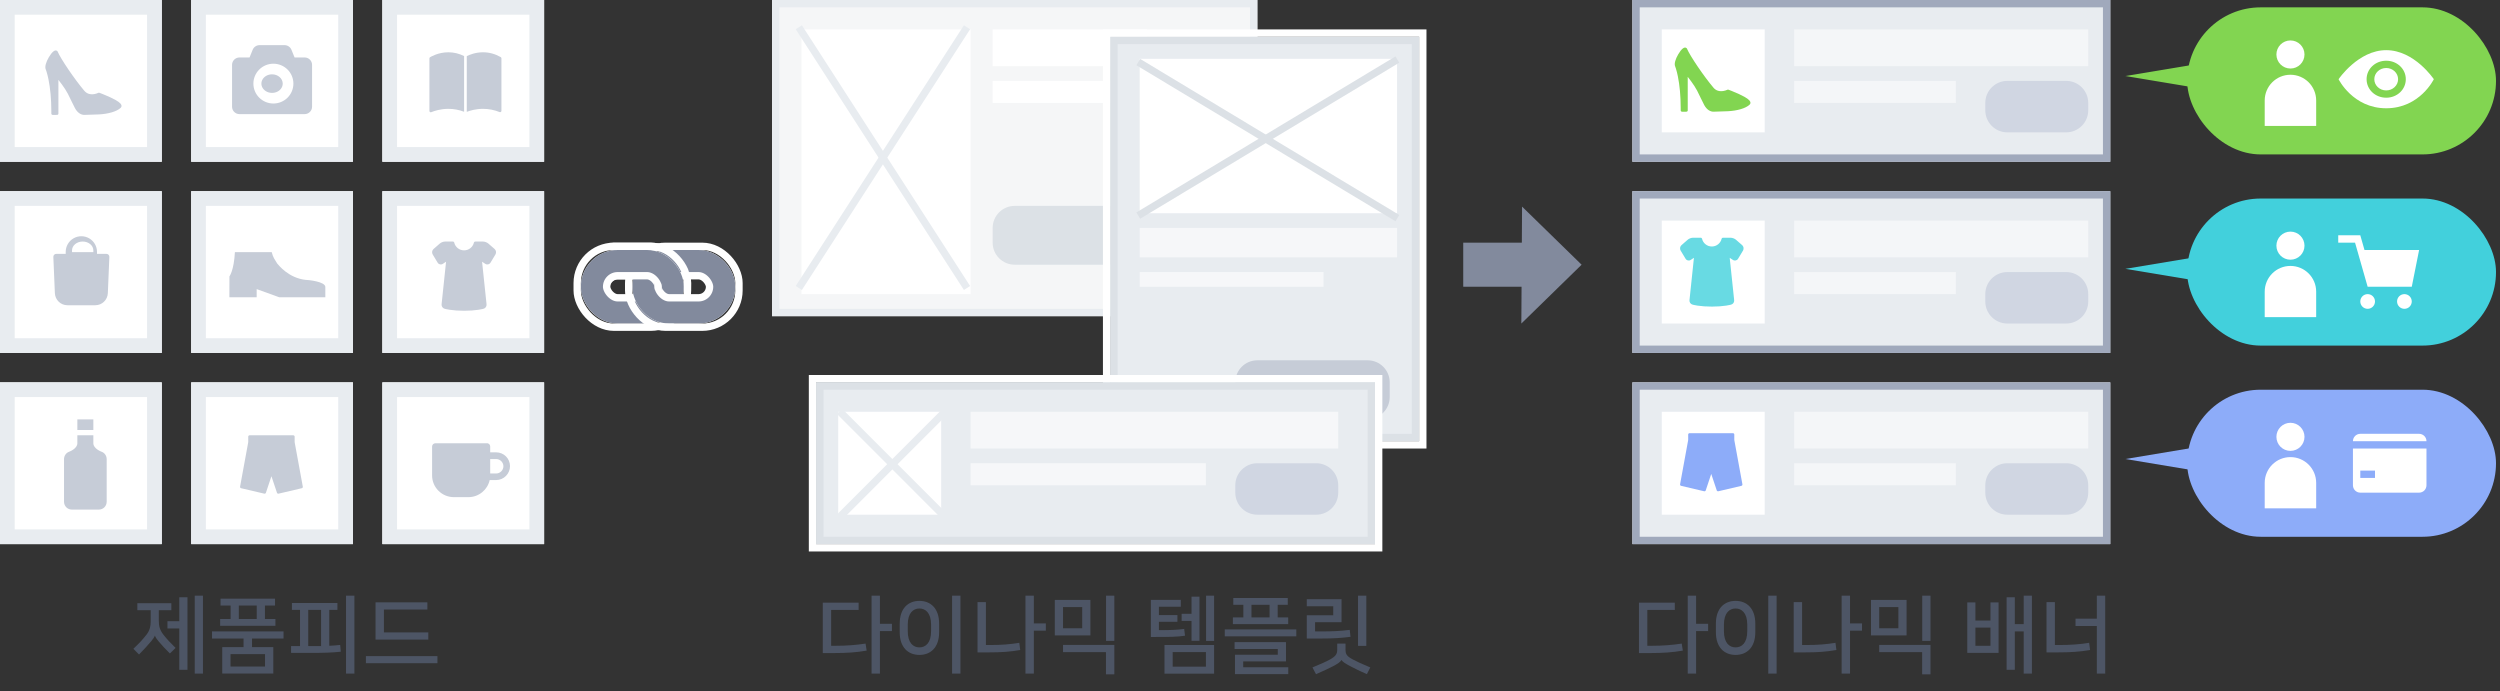 <?xml version="1.0" encoding="UTF-8" standalone="no"?>
<svg width="340px" height="94px" viewBox="0 0 340 94" version="1.1" xmlns="http://www.w3.org/2000/svg" xmlns:xlink="http://www.w3.org/1999/xlink">
    <rect x="0" y="0" width="340" height="94" fill="#333333" stroke="none"/>
    <!-- Generator: Sketch 46.2 (44496) - http://www.bohemiancoding.com/sketch -->
    <title>img-feature-02-sm</title>
    <desc>Created with Sketch.</desc>
    <defs>
        <polygon id="path-1" points="0 26 65 26 65 48 0 48"></polygon>
        <rect id="path-2" x="0" y="52" width="65" height="22"></rect>
        <rect id="path-3" x="0" y="0" width="65" height="22"></rect>
        <rect id="path-4" x="0" y="0" width="66" height="43"></rect>
        <rect id="path-5" x="0.612" y="0.323" width="42" height="55"></rect>
        <polygon id="path-6" points="0.246 0.837 76.246 0.837 76.246 22.837 0.246 22.837"></polygon>
        <polygon id="path-7" points="0 0 22 0 22 22 0 22"></polygon>
        <polygon id="path-8" points="26 0 48 0 48 22 26 22"></polygon>
        <polygon id="path-9" points="52 0 74 0 74 22 52 22"></polygon>
        <polygon id="path-10" points="0 26 22 26 22 48 0 48"></polygon>
        <polygon id="path-11" points="26 26 48 26 48 48 26 48"></polygon>
        <polygon id="path-12" points="52 26 74 26 74 48 52 48"></polygon>
        <polygon id="path-13" points="0 52 22 52 22 74 0 74"></polygon>
        <polygon id="path-14" points="26 52 48 52 48 74 26 74"></polygon>
        <polygon id="path-15" points="52 52 74 52 74 74 52 74"></polygon>
        <rect id="path-16" x="0" y="2" width="14" height="10" rx="5"></rect>
        <rect id="path-17" x="7" y="2" width="14" height="10" rx="5"></rect>
        <rect id="path-18" x="0" y="0" width="11" height="7"></rect>
        <rect id="path-20" x="-4" y="2" width="14" height="10" rx="5"></rect>
    </defs>
    <g id="Page-1" stroke="none" stroke-width="1" fill="none" fill-rule="evenodd">
        <g id="mobile" transform="translate(-10, -209)">
            <g id="img-feature-02-sm" transform="translate(10, 209)">
                <g id="step-3" transform="translate(222, 0)">
                    <g id="Group-2">
                        <g id="Rectangle-22">
                            <use fill="#E8ECF0" fill-rule="evenodd" xlink:href="#path-1"></use>
                            <path stroke="#A0A9BC" stroke-width="1" d="M0.5,26.5 L0.5,47.5 L64.5,47.5 L64.5,26.5 L0.5,26.5 Z"></path>
                        </g>
                        <g id="Rectangle-22">
                            <use fill="#E8ECF0" fill-rule="evenodd" xlink:href="#path-2"></use>
                            <rect stroke="#A0A9BC" stroke-width="1" x="0.5" y="52.5" width="64" height="21"></rect>
                        </g>
                        <g id="Rectangle-22">
                            <use fill="#E8ECF0" fill-rule="evenodd" xlink:href="#path-3"></use>
                            <rect stroke="#A0A9BC" stroke-width="1" x="0.5" y="0.5" width="64" height="21"></rect>
                        </g>
                        <path d="M51,11 L59,11 L59,11 C60.657,11 62,12.343 62,14 L62,15 L62,15 C62,16.657 60.657,18 59,18 L51,18 L51,18 C49.343,18 48,16.657 48,15 L48,14 L48,14 C48,12.343 49.343,11 51,11 Z" id="btn" fill="#D0D6E2"></path>
                        <path d="M51,37 L59,37 L59,37 C60.657,37 62,38.343 62,40 L62,41 L62,41 C62,42.657 60.657,44 59,44 L51,44 L51,44 C49.343,44 48,42.657 48,41 L48,40 L48,40 C48,38.343 49.343,37 51,37 Z" id="btn" fill="#D0D6E2"></path>
                        <path d="M51,63 L59,63 L59,63 C60.657,63 62,64.343 62,66 L62,67 L62,67 C62,68.657 60.657,70 59,70 L51,70 L51,70 C49.343,70 48,68.657 48,67 L48,66 L48,66 C48,64.343 49.343,63 51,63 Z" id="btn" fill="#D0D6E2"></path>
                        <rect id="thumb" fill="#FFFFFF" x="4" y="4" width="14" height="14"></rect>
                        <polygon id="thumb" fill="#FFFFFF" points="4 30 18 30 18 44 4 44"></polygon>
                        <polygon id="thumb" fill="#FFFFFF" points="4 56 18 56 18 70 4 70"></polygon>
                        <g id="con" transform="translate(21.625, 3.592)" fill="#FFFFFF" opacity="0.5">
                            <rect id="Rectangle-6" x="0.375" y="0.408" width="40" height="5"></rect>
                            <polygon id="Rectangle-6" points="0.375 7.408 22.375 7.408 22.375 10.408 0.375 10.408"></polygon>
                        </g>
                        <g id="con" transform="translate(21.625, 29.816)" fill="#FFFFFF" opacity="0.5">
                            <rect id="Rectangle-6" x="0.375" y="0.184" width="40" height="5"></rect>
                            <polygon id="Rectangle-6" points="0.375 7.184 22.375 7.184 22.375 10.184 0.375 10.184"></polygon>
                        </g>
                        <g id="con" transform="translate(21.625, 55.039)" fill="#FFFFFF" opacity="0.5">
                            <rect id="Rectangle-6" x="0.375" y="0.961" width="40" height="5"></rect>
                            <polygon id="Rectangle-6" points="0.375 7.961 22.375 7.961 22.375 10.961 0.375 10.961"></polygon>
                        </g>
                        <path d="M12.677,12.302 C12.335,12.411 11.982,12.44 11.659,12.344 C11.424,12.274 11.214,12.14 11.035,11.929 C9.733,10.396 7.842,7.605 7.425,6.613 L7.38,6.55 C7.077,6.279 6.645,6.694 6.24,7.386 C5.861,8.033 5.665,8.676 5.82,9.025 C5.842,9.076 5.882,9.189 5.926,9.333 C6.019,9.63 6.108,9.98 6.188,10.374 C6.438,11.602 6.573,13.056 6.576,14.706 L6.577,15.015 C6.577,15.113 6.657,15.192 6.755,15.192 L7.354,15.191 C7.452,15.19 7.532,15.111 7.532,15.013 L7.531,10.684 C7.531,10.488 7.517,10.434 7.543,10.466 C7.861,10.861 8.163,11.278 8.446,11.712 C8.71,12.115 8.888,12.461 9.254,13.236 C9.268,13.266 9.268,13.266 9.282,13.295 C9.507,13.773 9.629,14.021 9.783,14.301 C10.13,14.934 10.619,15.191 11.025,15.191 C11.153,15.191 12.574,15.148 13.015,15.125 C14.257,15.062 15.422,14.736 15.951,14.23 C16.13,14.059 16.086,13.839 15.901,13.639 C15.772,13.499 15.563,13.35 15.281,13.188 C15.064,13.064 14.808,12.934 14.52,12.801 C14.202,12.653 13.862,12.508 13.522,12.373 C13.403,12.325 13.292,12.282 13.193,12.244 C13.133,12.222 13.09,12.206 13.067,12.197 C13.02,12.18 12.969,12.183 12.925,12.206 C12.88,12.228 12.794,12.265 12.677,12.302 Z" id="Shape" fill="#82D551" fill-rule="nonzero"></path>
                        <path d="M8.243,32.331 C8.013,32.331 7.707,32.446 7.534,32.598 L6.681,33.341 C6.478,33.519 6.427,33.842 6.566,34.074 L7.239,35.192 C7.385,35.435 7.704,35.507 7.942,35.349 L8.375,35.06 L7.769,40.831 C7.741,41.101 7.927,41.368 8.191,41.43 C8.214,41.437 8.273,41.453 8.36,41.472 C8.501,41.504 8.67,41.535 8.864,41.565 C9.415,41.648 10.064,41.698 10.808,41.698 C11.552,41.698 12.2,41.649 12.749,41.566 C12.942,41.536 13.109,41.505 13.25,41.473 C13.336,41.454 13.395,41.439 13.426,41.43 C13.689,41.371 13.877,41.106 13.847,40.831 L13.24,35.06 L13.675,35.349 C13.915,35.509 14.23,35.438 14.378,35.192 L15.051,34.074 C15.189,33.844 15.139,33.519 14.936,33.341 L14.083,32.598 C13.911,32.448 13.602,32.332 13.373,32.332 L12.308,32.332 C12.228,32.332 12.159,32.387 12.141,32.465 C12.001,33.08 11.45,33.524 10.808,33.524 C10.166,33.524 9.615,33.079 9.475,32.463 C9.457,32.385 9.388,32.33 9.308,32.33 L8.243,32.331 Z M9.178,32.672 L8.228,32.672 C8.08,32.678 7.866,32.76 7.759,32.854 L6.906,33.598 C6.827,33.667 6.805,33.809 6.859,33.899 L7.532,35.017 C7.578,35.093 7.677,35.116 7.753,35.065 L8.492,34.574 C8.613,34.494 8.772,34.59 8.757,34.734 L8.109,40.866 C8.099,40.968 8.174,41.076 8.279,41.101 C8.303,41.109 8.355,41.122 8.435,41.14 C8.569,41.17 8.729,41.2 8.915,41.228 C9.449,41.309 10.082,41.358 10.808,41.358 C11.535,41.358 12.166,41.309 12.698,41.229 C12.883,41.201 13.042,41.171 13.176,41.141 C13.254,41.124 13.306,41.11 13.341,41.1 C13.443,41.077 13.519,40.971 13.508,40.866 L12.86,34.734 C12.845,34.59 13.004,34.494 13.125,34.574 L13.864,35.065 C13.942,35.117 14.037,35.096 14.085,35.017 L14.758,33.899 C14.811,33.809 14.79,33.667 14.711,33.598 L13.858,32.854 C13.748,32.758 13.519,32.672 13.373,32.672 L12.439,32.672 C12.219,33.372 11.564,33.864 10.808,33.864 C10.053,33.864 9.398,33.372 9.178,32.672 Z" id="Shape" fill-opacity="0.8" fill="#42D0DC" fill-rule="nonzero"></path>
                        <path d="M6.491,65.864 C6.473,65.96 6.534,66.053 6.63,66.075 L9.765,66.811 C9.858,66.832 9.952,66.78 9.982,66.69 L10.728,64.452 L11.476,66.69 C11.506,66.78 11.6,66.832 11.693,66.811 L14.828,66.075 C14.924,66.053 14.985,65.96 14.967,65.864 L13.874,59.893 C13.869,59.864 13.864,59.812 13.864,59.784 L13.864,59.096 C13.864,58.995 13.781,58.913 13.679,58.913 L7.778,58.913 C7.677,58.913 7.594,58.995 7.594,59.096 L7.594,59.784 C7.594,59.811 7.589,59.865 7.584,59.893 L6.491,65.864 Z" id="Shape" fill="#8DACF9" fill-rule="nonzero"></path>
                    </g>
                    <polygon id="Triangle" fill="#82D551" points="67.049 10.34 79.049 8.34 79.049 12.34"></polygon>
                    <polygon id="Triangle" fill="#42D0DC" points="67.049 36.563 79.049 34.563 79.049 38.563"></polygon>
                    <polygon id="Triangle" fill="#8DACF9" points="67.049 62.427 79.049 60.427 79.049 64.427"></polygon>
                    <rect id="Path" fill="#82D551" x="75.456" y="1" width="42" height="20" rx="10"></rect>
                    <rect id="Path" fill="#42D0DC" x="75.456" y="27" width="42" height="20" rx="10"></rect>
                    <rect id="Path" fill="#8DACF9" x="75.456" y="53" width="42" height="20" rx="10"></rect>
                    <g id="ico" transform="translate(86, 5.131)" fill="#FFFFFF">
                        <path d="M13,53.869 L21,53.869 C21.552,53.869 22,54.317 22,54.869 L22,60.869 C22,61.422 21.552,61.869 21,61.869 L13,61.869 C12.448,61.869 12,61.422 12,60.869 L12,54.869 L12,54.869 C12,54.317 12.448,53.869 13,53.869 L13,53.869 Z M12,54.869 L12,55.869 L22,55.869 L22,54.869 L12,54.869 Z M13,58.869 L13,59.869 L15,59.869 L15,58.869 L13,58.869 Z" id="ico-구매"></path>
                        <path d="M12.5,26.869 L13,26.869 L13.571,28.869 L21,28.869 L20,33.869 L14.5,33.869 L14,33.869 L12.286,27.869 L10,27.869 L10,26.869 L12.5,26.869 Z M14,36.869 C13.448,36.869 13,36.422 13,35.869 C13,35.317 13.448,34.869 14,34.869 C14.552,34.869 15,35.317 15,35.869 C15,36.422 14.552,36.869 14,36.869 Z M19,36.869 C18.448,36.869 18,36.422 18,35.869 C18,35.317 18.448,34.869 19,34.869 C19.552,34.869 20,35.317 20,35.869 C20,36.422 19.552,36.869 19,36.869 Z" id="ico-장바구니"></path>
                        <path d="M16.523,1.69 C20.371,1.69 23,5.642 23,5.642 C23,5.642 21.095,9.594 16.523,9.594 C11.989,9.594 10.046,5.642 10.046,5.642 C10.046,5.642 12.713,1.69 16.523,1.69 Z M16.523,8.157 C18.009,8.157 19.19,7.043 19.19,5.642 C19.19,4.241 18.009,3.127 16.523,3.127 C15.037,3.127 13.856,4.241 13.856,5.642 C13.856,7.043 15.037,8.157 16.523,8.157 Z M18.141,5.642 C18.141,6.485 17.417,7.167 16.523,7.167 C15.629,7.167 14.905,6.485 14.905,5.642 C14.905,4.799 15.629,4.117 16.523,4.117 C17.417,4.117 18.141,4.799 18.141,5.642 Z" id="ico-조회"></path>
                        <g id="Group-3">
                            <path d="M5.411,54.279 C5.411,55.334 4.556,56.189 3.501,56.189 C2.446,56.189 1.591,55.334 1.591,54.279 C1.591,53.225 2.446,52.369 3.501,52.369 C4.556,52.369 5.411,53.225 5.411,54.279 Z M3.5,57.035 L3.5,57.035 C5.433,57.035 7,58.602 7,60.535 L7,64 L0,64 L0,60.535 L0,60.535 C-2.36723813e-16,58.602 1.567,57.035 3.5,57.035 L3.5,57.035 Z" id="Combined-Shape"></path>
                            <path d="M5.411,28.279 C5.411,29.334 4.556,30.189 3.501,30.189 C2.446,30.189 1.591,29.334 1.591,28.279 C1.591,27.225 2.446,26.369 3.501,26.369 C4.556,26.369 5.411,27.225 5.411,28.279 Z M3.5,31.035 L3.5,31.035 C5.433,31.035 7,32.602 7,34.535 L7,38 L0,38 L0,34.535 L0,34.535 C-2.36723813e-16,32.602 1.567,31.035 3.5,31.035 L3.5,31.035 Z" id="Combined-Shape"></path>
                            <path d="M5.411,2.279 C5.411,3.334 4.556,4.189 3.501,4.189 C2.446,4.189 1.591,3.334 1.591,2.279 C1.591,1.225 2.446,0.369 3.501,0.369 C4.556,0.369 5.411,1.225 5.411,2.279 Z M3.5,5.035 L3.5,5.035 C5.433,5.035 7,6.602 7,8.535 L7,12 L0,12 L0,8.535 L0,8.535 C-2.36723813e-16,6.602 1.567,5.035 3.5,5.035 L3.5,5.035 Z" id="Combined-Shape"></path>
                        </g>
                    </g>
                    <g id="Group-25" transform="translate(83.606, 7.131)"></g>
                </g>
                <g id="step-2" transform="translate(105, 0)">
                    <g id="Group-23">
                        <g id="Rectangle-22">
                            <use fill="#F5F6F7" fill-rule="evenodd" xlink:href="#path-4"></use>
                            <rect stroke="#E8ECF0" stroke-width="1" x="0.5" y="0.5" width="65" height="42"></rect>
                        </g>
                        <path d="M33,28 L55,28 L55,28 C56.657,28 58,29.343 58,31 L58,33 L58,33 C58,34.657 56.657,36 55,36 L33,36 L33,36 C31.343,36 30,34.657 30,33 L30,31 L30,31 C30,29.343 31.343,28 33,28 Z" id="btn" fill="#DCE1E6"></path>
                        <polygon id="Rectangle-6" fill="#FFFFFF" points="30 4 51 4 51 9 30 9"></polygon>
                        <polygon id="Rectangle-6" fill="#FFFFFF" points="30 11 51 11 51 14 30 14"></polygon>
                        <polygon id="thumb" fill="#FFFFFF" points="4 4 27 4 27 40 4 40"></polygon>
                        <path d="M3.638,3.708 L26.512,39.167" id="Path-10" stroke="#E8ECF0" transform="translate(15.075, 21.437) scale(-1, 1) translate(-15.075, -21.437) "></path>
                        <path d="M3.638,3.708 L26.512,39.167" id="Path-10" stroke="#E8ECF0" transform="translate(15.075, 21.437) scale(-1, -1) translate(-15.075, -21.437) "></path>
                    </g>
                    <g id="Group-34" transform="translate(45.388, 4.677)">
                        <g id="Rectangle-22">
                            <use fill="#E8ECF0" fill-rule="evenodd" xlink:href="#path-5"></use>
                            <rect stroke="#FFFFFF" stroke-width="1" x="0.112" y="-0.177" width="43" height="56"></rect>
                            <rect stroke="#DCE1E6" stroke-width="1" x="1.112" y="0.823" width="41" height="54"></rect>
                        </g>
                        <path d="M20.612,44.323 L35.612,44.323 L35.612,44.323 C37.269,44.323 38.612,45.666 38.612,47.323 L38.612,49.323 L38.612,49.323 C38.612,50.98 37.269,52.323 35.612,52.323 L20.612,52.323 L20.612,52.323 C18.955,52.323 17.612,50.98 17.612,49.323 L17.612,47.323 L17.612,47.323 C17.612,45.666 18.955,44.323 20.612,44.323 Z" id="btn" fill="#C6CCD7"></path>
                        <polygon id="Rectangle-6" fill="#FFFFFF" opacity="0.6" points="4.612 26.323 39.612 26.323 39.612 30.323 4.612 30.323"></polygon>
                        <polygon id="Rectangle-6" fill="#FFFFFF" opacity="0.6" points="4.612 32.323 29.612 32.323 29.612 34.323 4.612 34.323"></polygon>
                        <polygon id="thumb" fill="#FFFFFF" points="4.612 3.323 39.612 3.323 39.612 24.323 4.612 24.323"></polygon>
                        <path d="M4.416,3.418 L39.657,24.642" id="Path-10" stroke="#DCE1E6" transform="translate(22.036, 14.03) scale(-1, 1) translate(-22.036, -14.03) "></path>
                        <path d="M4.416,3.763 L39.657,24.988" id="Path-10" stroke="#DCE1E6" transform="translate(22.036, 14.376) scale(-1, -1) translate(-22.036, -14.376) "></path>
                    </g>
                    <g id="Group-21" transform="translate(5.754, 51.163)">
                        <g id="Rectangle-22">
                            <use fill="#E8ECF0" fill-rule="evenodd" xlink:href="#path-6"></use>
                            <path stroke="#FFFFFF" stroke-width="1" d="M-0.254,0.337 L76.746,0.337 L76.746,23.337 L-0.254,23.337 L-0.254,0.337 Z"></path>
                            <path stroke="#DCE1E6" stroke-width="1" d="M0.746,1.337 L0.746,22.337 L75.746,22.337 L75.746,1.337 L0.746,1.337 Z"></path>
                        </g>
                        <rect id="thumb" fill="#FFFFFF" x="3.246" y="4.837" width="14" height="14"></rect>
                        <path d="M3.236,4.597 L17.804,19.171" id="Path-10" stroke="#E8ECF0" transform="translate(10.608, 11.972) scale(-1, 1) translate(-10.608, -11.972) "></path>
                        <path d="M3.236,4.597 L17.804,19.171" id="Path-10" stroke="#E8ECF0" transform="translate(10.608, 11.972) scale(-1, -1) translate(-10.608, -11.972) "></path>
                        <polygon id="Rectangle-6" fill="#FFFFFF" opacity="0.6" points="21.246 4.837 71.246 4.837 71.246 9.837 21.246 9.837"></polygon>
                        <path d="M60.246,11.837 L68.246,11.837 L68.246,11.837 C69.903,11.837 71.246,13.18 71.246,14.837 L71.246,15.837 L71.246,15.837 C71.246,17.494 69.903,18.837 68.246,18.837 L60.246,18.837 L60.246,18.837 C58.59,18.837 57.246,17.494 57.246,15.837 L57.246,14.837 L57.246,14.837 C57.246,13.18 58.59,11.837 60.246,11.837 Z" id="btn" fill="#D0D6E2"></path>
                        <polygon id="Rectangle-6" fill="#FFFFFF" opacity="0.6" points="21.246 11.837 53.246 11.837 53.246 14.837 21.246 14.837"></polygon>
                    </g>
                </g>
                <g id="step-1">
                    <g id="Group-24">
                        <g id="Rectangle-45">
                            <use fill="#FFFFFF" fill-rule="evenodd" xlink:href="#path-7"></use>
                            <path stroke="#E8ECF0" stroke-width="2" d="M1,1 L1,21 L21,21 L21,1 L1,1 Z"></path>
                        </g>
                        <g id="Rectangle-45">
                            <use fill="#FFFFFF" fill-rule="evenodd" xlink:href="#path-8"></use>
                            <path stroke="#E8ECF0" stroke-width="2" d="M27,1 L27,21 L47,21 L47,1 L27,1 Z"></path>
                        </g>
                        <g id="Rectangle-45">
                            <use fill="#FFFFFF" fill-rule="evenodd" xlink:href="#path-9"></use>
                            <path stroke="#E8ECF0" stroke-width="2" d="M53,1 L53,21 L73,21 L73,1 L53,1 Z"></path>
                        </g>
                        <g id="Rectangle-45">
                            <use fill="#FFFFFF" fill-rule="evenodd" xlink:href="#path-10"></use>
                            <path stroke="#E8ECF0" stroke-width="2" d="M1,27 L1,47 L21,47 L21,27 L1,27 Z"></path>
                        </g>
                        <g id="Rectangle-45">
                            <use fill="#FFFFFF" fill-rule="evenodd" xlink:href="#path-11"></use>
                            <path stroke="#E8ECF0" stroke-width="2" d="M27,27 L27,47 L47,47 L47,27 L27,27 Z"></path>
                        </g>
                        <g id="Rectangle-45">
                            <use fill="#FFFFFF" fill-rule="evenodd" xlink:href="#path-12"></use>
                            <path stroke="#E8ECF0" stroke-width="2" d="M53,27 L53,47 L73,47 L73,27 L53,27 Z"></path>
                        </g>
                        <g id="Rectangle-45">
                            <use fill="#FFFFFF" fill-rule="evenodd" xlink:href="#path-13"></use>
                            <path stroke="#E8ECF0" stroke-width="2" d="M1,53 L1,73 L21,73 L21,53 L1,53 Z"></path>
                        </g>
                        <g id="Rectangle-45">
                            <use fill="#FFFFFF" fill-rule="evenodd" xlink:href="#path-14"></use>
                            <path stroke="#E8ECF0" stroke-width="2" d="M27,53 L27,73 L47,73 L47,53 L27,53 Z"></path>
                        </g>
                        <g id="Rectangle-45">
                            <use fill="#FFFFFF" fill-rule="evenodd" xlink:href="#path-15"></use>
                            <path stroke="#E8ECF0" stroke-width="2" d="M53,53 L53,73 L73,73 L73,53 L53,53 Z"></path>
                        </g>
                    </g>
                    <g id="Group" transform="translate(6.167, 6.137)" fill="#C6CCD7">
                        <path d="M6.955,6.587 C6.611,6.696 6.255,6.725 5.93,6.629 C5.693,6.559 5.483,6.424 5.302,6.212 C3.992,4.671 2.089,1.866 1.669,0.87 L1.623,0.806 C1.318,0.534 0.884,0.952 0.476,1.647 C0.095,2.296 -0.102,2.943 0.053,3.293 C0.076,3.345 0.116,3.458 0.161,3.603 C0.254,3.901 0.343,4.253 0.424,4.649 C0.676,5.883 0.811,7.344 0.815,9.002 L0.815,9.313 C0.816,9.411 0.896,9.491 0.995,9.49 L1.598,9.489 C1.696,9.489 1.776,9.409 1.776,9.311 L1.776,4.961 C1.776,4.764 1.761,4.709 1.788,4.742 C2.107,5.139 2.412,5.557 2.697,5.993 C2.962,6.399 3.141,6.746 3.509,7.525 C3.523,7.555 3.523,7.555 3.537,7.585 C3.764,8.064 3.887,8.314 4.042,8.595 C4.391,9.231 4.883,9.49 5.292,9.49 C5.421,9.49 6.851,9.446 7.295,9.423 C8.545,9.36 9.717,9.033 10.249,8.524 C10.43,8.352 10.386,8.131 10.2,7.93 C10.07,7.789 9.859,7.639 9.575,7.477 C9.358,7.352 9.1,7.222 8.81,7.087 C8.49,6.939 8.147,6.794 7.805,6.657 C7.685,6.61 7.574,6.566 7.474,6.528 C7.414,6.506 7.371,6.49 7.347,6.481 C7.3,6.464 7.248,6.467 7.204,6.49 C7.159,6.513 7.073,6.549 6.955,6.587 Z" id="Shape" fill-rule="nonzero"></path>
                        <path d="M54.365,26.713 C54.133,26.713 53.826,26.829 53.651,26.981 L52.793,27.729 C52.588,27.907 52.537,28.232 52.677,28.465 L53.354,29.588 C53.502,29.832 53.822,29.905 54.062,29.746 L54.498,29.455 L53.888,35.254 C53.859,35.526 54.047,35.794 54.313,35.857 C54.336,35.864 54.395,35.879 54.482,35.899 C54.625,35.931 54.794,35.962 54.989,35.992 C55.544,36.076 56.198,36.126 56.947,36.126 C57.695,36.126 58.348,36.076 58.9,35.993 C59.094,35.963 59.263,35.932 59.404,35.9 C59.491,35.881 59.55,35.866 59.582,35.856 C59.845,35.798 60.034,35.531 60.005,35.254 L59.394,29.455 L59.831,29.746 C60.073,29.906 60.39,29.835 60.539,29.588 L61.216,28.465 C61.356,28.233 61.306,27.907 61.101,27.729 L60.242,26.981 C60.069,26.83 59.758,26.714 59.528,26.714 L58.456,26.715 C58.376,26.715 58.306,26.77 58.288,26.848 C58.147,27.466 57.592,27.912 56.947,27.912 C56.3,27.912 55.745,27.464 55.605,26.846 C55.587,26.768 55.517,26.712 55.437,26.712 L54.365,26.713 Z M55.306,27.056 L54.35,27.056 C54.201,27.062 53.986,27.145 53.878,27.239 L53.019,27.986 C52.94,28.055 52.917,28.198 52.972,28.289 L53.649,29.412 C53.696,29.489 53.795,29.511 53.871,29.461 L54.616,28.967 C54.737,28.887 54.897,28.983 54.882,29.127 L54.23,35.29 C54.219,35.392 54.296,35.501 54.401,35.526 C54.426,35.533 54.478,35.547 54.557,35.565 C54.692,35.595 54.854,35.625 55.041,35.653 C55.579,35.735 56.215,35.784 56.947,35.784 C57.678,35.784 58.313,35.735 58.848,35.654 C59.035,35.626 59.195,35.596 59.329,35.566 C59.408,35.549 59.46,35.535 59.495,35.525 C59.598,35.502 59.674,35.395 59.663,35.29 L59.011,29.127 C58.996,28.983 59.157,28.887 59.278,28.967 L60.022,29.461 C60.101,29.513 60.196,29.491 60.244,29.412 L60.921,28.289 C60.975,28.199 60.953,28.055 60.874,27.986 L60.016,27.239 C59.905,27.142 59.675,27.056 59.528,27.056 L58.588,27.056 C58.366,27.759 57.707,28.254 56.947,28.254 C56.186,28.254 55.527,27.759 55.306,27.056 Z" id="Shape" fill-rule="nonzero"></path>
                        <path d="M26.483,60.048 C26.466,60.145 26.527,60.239 26.624,60.261 L29.779,61 C29.872,61.022 29.967,60.969 29.997,60.879 L30.748,58.63 L31.501,60.879 C31.531,60.969 31.626,61.022 31.719,61 L34.874,60.261 C34.971,60.239 35.032,60.145 35.015,60.048 L33.914,54.049 C33.909,54.02 33.904,53.967 33.904,53.939 L33.904,53.248 C33.904,53.146 33.821,53.063 33.718,53.063 L27.78,53.063 C27.677,53.063 27.594,53.146 27.594,53.248 L27.594,53.939 C27.594,53.966 27.589,54.02 27.584,54.049 L26.483,60.048 Z" id="Shape" fill-rule="nonzero"></path>
                        <path d="M32.284,5.234 C32.284,5.745 31.931,6.206 31.389,6.401 C30.847,6.597 30.222,6.489 29.808,6.127 C29.392,5.766 29.268,5.223 29.493,4.75 C29.717,4.278 30.246,3.971 30.833,3.971 C31.635,3.971 32.284,4.536 32.284,5.234 L32.284,5.234 Z M36.274,2.682 L36.274,8.38 C36.274,8.935 35.818,9.385 35.254,9.385 L26.412,9.385 C25.849,9.385 25.392,8.935 25.392,8.38 L25.392,2.682 C25.392,2.126 25.849,1.676 26.412,1.676 L27.773,1.676 L28.196,0.632 C28.351,0.25 28.726,-0 29.144,5.67535417e-07 L32.522,5.67535417e-07 C32.94,5.67535417e-07 33.315,0.251 33.47,0.632 L33.894,1.676 L35.254,1.676 C35.818,1.676 36.275,2.126 36.275,2.682 L36.274,2.682 Z M33.735,5.234 C33.735,4.516 33.449,3.828 32.938,3.32 C32.428,2.812 31.736,2.527 31.015,2.527 C30.293,2.527 29.601,2.812 29.091,3.32 C28.581,3.828 28.294,4.516 28.294,5.234 C28.294,5.952 28.581,6.641 29.091,7.148 C29.601,7.656 30.293,7.941 31.015,7.941 C31.736,7.941 32.428,7.656 32.938,7.148 C33.449,6.641 33.735,5.952 33.735,5.234 Z" id="Page-1"></path>
                        <path d="M4.353,52.341 L4.353,50.898 L6.529,50.898 L6.529,52.341 L4.353,52.341 Z M7.654,55.301 L7.654,55.301 C8.053,55.446 8.343,55.843 8.343,56.312 L8.342,62.087 C8.342,62.701 7.871,63.17 7.254,63.17 L3.627,63.17 C3.011,63.17 2.539,62.701 2.539,62.087 L2.539,56.312 C2.539,55.843 2.83,55.446 3.229,55.301 C3.229,55.301 4.353,54.904 4.353,54.146 L4.353,53.063 L6.529,53.063 L6.529,54.146 C6.529,54.904 7.654,55.301 7.654,55.301 Z" id="Combined-Shape"></path>
                        <path d="M56.951,9.062 C56.264,8.799 55.544,8.666 54.81,8.666 C53.728,8.666 52.889,8.951 52.486,9.12 C52.43,9.144 52.366,9.138 52.315,9.104 C52.264,9.071 52.234,9.014 52.234,8.954 L52.234,1.802 C52.234,1.74 52.265,1.682 52.318,1.649 C52.427,1.58 53.429,0.973 54.81,0.973 C55.55,0.973 56.269,1.146 56.951,1.487 L56.951,9.062 Z M57.314,1.495 C57.72,1.293 58.522,0.973 59.525,0.973 C60.362,0.973 61.171,1.194 61.932,1.629 C61.989,1.662 62.028,1.724 62.028,1.788 L62.028,8.938 C62.028,8.998 61.998,9.054 61.948,9.088 C61.897,9.121 61.834,9.128 61.778,9.105 C61.058,8.814 60.3,8.666 59.526,8.666 C58.536,8.666 57.749,8.904 57.314,9.074 L57.314,1.495 Z" id="Combined-Shape"></path>
                        <path d="M8.312,28.39 L7.026,28.39 L7.026,28.127 C7.026,27.363 6.62,26.658 5.962,26.276 C5.303,25.895 4.491,25.895 3.832,26.276 C3.174,26.658 2.768,27.363 2.768,28.127 L2.768,28.39 L1.482,28.39 C1.265,28.39 1.088,28.567 1.088,28.786 L1.088,28.803 C1.088,28.803 1.22,31.925 1.296,33.736 C1.335,34.653 2.088,35.376 3.003,35.376 L6.791,35.376 C7.706,35.376 8.46,34.652 8.499,33.735 L8.706,28.803 L8.706,28.786 C8.706,28.567 8.529,28.39 8.312,28.39 Z M6.529,28.156 L3.627,28.156 L3.627,27.92 C3.627,27.253 4.277,26.712 5.078,26.712 C5.88,26.712 6.529,27.253 6.529,27.92 L6.529,28.156 Z" id="Page-1"></path>
                        <path d="M38.078,32.885 L38.079,32.885 C38.06,32.151 35.721,31.932 35.504,31.932 C35.491,31.932 35.479,31.933 35.469,31.935 C33.059,31.694 31.708,29.888 31.534,29.704 L31.525,29.689 C31.23,29.176 30.973,28.931 30.788,28.156 L25.78,28.156 C25.644,30.67 25.043,31.44 25.037,31.456 L25.029,34.293 L28.741,34.293 L28.741,33.181 L31.814,34.293 L38.078,34.293 L38.079,34.212 C38.092,33.263 38.09,32.981 38.078,32.885 L38.078,32.885 Z" id="Page-1"></path>
                        <path d="M55.292,54.576 L55.292,55.38 L54.484,55.38 C53.442,55.38 52.598,56.22 52.598,57.257 C52.598,58.293 53.442,59.151 54.484,59.151 L55.363,59.151 C55.651,60.473 56.836,61.475 58.255,61.475 L60.23,61.475 C61.865,61.475 63.194,60.152 63.194,58.526 L63.194,54.594 C63.194,54.344 62.996,54.147 62.745,54.147 L55.741,54.147 C55.49,54.129 55.292,54.344 55.292,54.576 L55.292,54.576 Z M55.292,58.258 L54.484,58.258 C53.945,58.258 53.496,57.811 53.496,57.275 C53.496,56.739 53.945,56.292 54.484,56.292 L55.292,56.292 L55.292,58.258 Z" id="Fill-1" transform="translate(57.896, 57.81) scale(-1, 1) translate(-57.896, -57.81) "></path>
                    </g>
                </g>
                <path d="M206.97,33 L199,33 L199,39 L206.933,39 L206.902,44.001 L215.099,36 L207,28.099 L206.97,33 Z" id="arrow" fill="#828A9D"></path>
                <g id="link" transform="translate(79, 32)">
                    <g id="Rectangle-4">
                        <rect stroke="#FFFFFF" stroke-width="4" x="2" y="4" width="10" height="6" rx="3"></rect>
                        <rect stroke="#828A9D" stroke-width="3" x="1.5" y="3.5" width="11" height="7" rx="3.5"></rect>
                        <rect stroke="#FFFFFF" stroke-width="1" x="-0.5" y="1.5" width="15" height="11" rx="5"></rect>
                    </g>
                    <g id="Rectangle-4">
                        <rect stroke="#FFFFFF" stroke-width="4" x="9" y="4" width="10" height="6" rx="3"></rect>
                        <rect stroke="#828A9D" stroke-width="3" x="8.5" y="3.5" width="11" height="7" rx="3.5"></rect>
                        <rect stroke="#FFFFFF" stroke-width="1" x="6.5" y="1.5" width="15" height="11" rx="5"></rect>
                    </g>
                    <g id="Group" transform="translate(4, 0)">
                        <mask id="mask-19" fill="white">
                            <use xlink:href="#path-18"></use>
                        </mask>
                        <g id="Mask"></g>
                        <g id="Rectangle-4" mask="url(#mask-19)">
                            <rect stroke="#FFFFFF" stroke-width="4" x="-2" y="4" width="10" height="6" rx="3"></rect>
                            <rect stroke="#828A9D" stroke-width="3" x="-2.5" y="3.5" width="11" height="7" rx="3.5"></rect>
                            <rect stroke="#FFFFFF" stroke-width="1" x="-4.5" y="1.5" width="15" height="11" rx="5"></rect>
                        </g>
                    </g>
                </g>
                <path d="M21.07,86.447 L21.059,86.447 C20.979,86.677 20.794,86.93 20.564,87.206 C20.105,87.757 19.518,88.39 18.909,89.011 L18.138,88.24 C18.828,87.585 19.426,86.964 19.921,86.32 C20.381,85.722 20.495,85.159 20.495,84.503 L20.495,82.985 L18.678,82.985 L18.678,82.031 L23.302,82.031 L23.302,82.985 L21.599,82.985 L21.599,84.503 C21.599,85.159 21.749,85.699 22.209,86.297 C22.692,86.918 23.198,87.459 23.877,88.114 L23.106,88.873 C22.497,88.263 22.014,87.757 21.553,87.206 C21.323,86.93 21.151,86.677 21.07,86.447 Z M24.383,84.48 L24.383,81.225 L25.498,81.225 L25.498,91.093 L24.383,91.093 L24.383,85.469 L22.773,85.469 L22.773,84.48 L24.383,84.48 Z M27.602,81.007 L26.487,81.007 L26.487,91.61 L27.602,91.61 L27.602,81.007 Z M28.833,85.871 L38.562,85.871 L38.562,86.838 L34.273,86.838 L34.273,88.01 L37.17,88.01 L37.17,91.599 L30.224,91.599 L30.224,88.01 L33.123,88.01 L33.123,86.838 L28.833,86.838 L28.833,85.871 Z M29.937,85.112 L29.937,84.181 L31.363,84.181 L31.363,82.353 L29.994,82.353 L29.994,81.421 L37.401,81.421 L37.401,82.353 L36.032,82.353 L36.032,84.181 L37.458,84.181 L37.458,85.112 L29.937,85.112 Z M36.044,90.644 L36.044,88.965 L31.352,88.965 L31.352,90.644 L36.044,90.644 Z M32.478,82.353 L32.478,84.181 L34.916,84.181 L34.916,82.353 L32.478,82.353 Z M42.311,88.793 L39.586,88.793 L39.586,87.861 L40.804,87.861 L40.804,82.939 L39.7,82.939 L39.7,82.007 L45.888,82.007 L45.888,82.939 L44.783,82.939 L44.783,87.826 C45.267,87.803 45.773,87.769 46.267,87.712 L46.347,88.632 C45.232,88.758 43.932,88.793 42.311,88.793 Z M48.199,91.61 L48.199,81.007 L47.06,81.007 L47.06,91.61 L48.199,91.61 Z M41.92,82.939 L41.92,87.861 L43.668,87.861 L43.668,82.939 L41.92,82.939 Z M49.763,89.23 L49.763,90.195 L59.492,90.195 L59.492,89.23 L49.763,89.23 Z M58.25,86.01 L52.212,86.01 L52.212,82.893 L58.123,82.893 L58.123,81.915 L51.074,81.915 L51.074,86.987 L58.25,86.987 L58.25,86.01 Z" id="제품피드" fill="#4D5565"></path>
                <path d="M116.773,81.962 L111.897,81.962 L111.897,88.816 L113.403,88.816 C115.129,88.816 116.497,88.724 117.865,88.482 L117.716,87.528 C116.428,87.723 115.14,87.826 113.645,87.826 L113.035,87.826 L113.035,82.951 L116.773,82.951 L116.773,81.962 Z M121.304,84.837 L119.671,84.837 L119.671,81.007 L118.532,81.007 L118.532,91.61 L119.671,91.61 L119.671,85.826 L121.304,85.826 L121.304,84.837 Z M130.619,91.61 L130.619,81.007 L129.481,81.007 L129.481,91.61 L130.619,91.61 Z M125.041,81.72 C126.594,81.72 127.721,82.778 127.721,84.802 L127.721,85.998 C127.721,88.022 126.594,89.069 125.041,89.069 C123.489,89.069 122.362,88.022 122.362,85.998 L122.362,84.802 C122.362,82.766 123.489,81.72 125.041,81.72 Z M125.041,88.045 C125.87,88.045 126.629,87.459 126.629,85.837 L126.629,84.963 C126.629,83.341 125.858,82.755 125.041,82.755 C124.213,82.755 123.454,83.341 123.454,84.963 L123.454,85.837 C123.454,87.459 124.213,88.045 125.041,88.045 Z M142.234,84.779 L140.601,84.779 L140.601,81.007 L139.463,81.007 L139.463,91.61 L140.601,91.61 L140.601,85.768 L142.234,85.768 L142.234,84.779 Z M134.081,81.892 L132.942,81.892 L132.942,88.724 L134.448,88.724 C136.173,88.724 137.381,88.643 138.75,88.401 L138.623,87.424 C137.369,87.631 136.15,87.723 134.655,87.723 L134.081,87.723 L134.081,81.892 Z M151.549,87.159 L151.549,81.007 L150.422,81.007 L150.422,87.159 L151.549,87.159 Z M148.294,81.594 L148.294,86.412 L143.453,86.412 L143.453,81.594 L148.294,81.594 Z M144.569,82.559 L144.569,85.446 L147.179,85.446 L147.179,82.559 L144.569,82.559 Z M144.569,88.689 L150.411,88.689 L150.411,91.713 L151.549,91.713 L151.549,87.712 L144.569,87.712 L144.569,88.689 Z M165.119,87.723 L165.119,91.621 L158.369,91.621 L158.369,87.723 L165.119,87.723 Z M161.048,85.538 L161.163,86.458 C160.082,86.608 159.369,86.63 156.517,86.63 L156.517,81.582 L160.588,81.582 L160.588,82.513 L157.609,82.513 L157.609,83.652 L160.128,83.652 L160.128,84.561 L157.609,84.561 L157.609,85.699 C159.334,85.699 159.967,85.665 161.048,85.538 Z M164.004,90.667 L164.004,88.677 L159.484,88.677 L159.484,90.667 L164.004,90.667 Z M160.703,84.445 L160.703,83.48 L162.048,83.48 L162.048,81.145 L163.13,81.145 L163.13,87.148 L162.048,87.148 L162.048,84.445 L160.703,84.445 Z M164.026,87.171 L165.119,87.171 L165.119,81.007 L164.026,81.007 L164.026,87.171 Z M167.672,84.882 L167.672,83.963 L169.098,83.963 L169.098,82.249 L167.73,82.249 L167.73,81.329 L175.136,81.329 L175.136,82.249 L173.767,82.249 L173.767,83.963 L175.193,83.963 L175.193,84.882 L167.672,84.882 Z M175.204,91.679 L175.204,90.748 L169.075,90.748 L169.075,89.954 L174.894,89.954 L174.894,87.332 L167.902,87.332 L167.902,88.263 L173.779,88.263 L173.779,89.046 L167.959,89.046 L167.959,91.679 L175.204,91.679 Z M166.568,85.596 L166.568,86.538 L176.297,86.538 L176.297,85.596 L166.568,85.596 Z M170.202,82.249 L170.202,83.963 L172.663,83.963 L172.663,82.249 L170.202,82.249 Z M179.701,86.838 C181.38,86.838 182.369,86.769 183.668,86.608 L183.565,85.665 C182.139,85.837 181.081,85.871 179.816,85.871 L178.85,85.871 L178.85,84.618 L182.45,84.618 L182.45,81.49 L177.723,81.49 L177.723,82.456 L181.322,82.456 L181.322,83.675 L177.723,83.675 L177.723,86.838 L179.701,86.838 Z M181.863,88.321 L181.863,87.528 L182.99,87.528 L182.99,88.321 C182.99,88.965 183.139,89.23 183.968,89.678 C184.474,89.954 185.221,90.299 186.359,90.77 L185.899,91.679 C184.887,91.254 184.151,90.862 183.634,90.598 C182.898,90.219 182.576,89.977 182.438,89.758 C182.3,90 182.012,90.242 181.219,90.644 C180.713,90.897 179.977,91.265 178.976,91.691 L178.494,90.77 C179.62,90.311 180.391,89.966 180.897,89.678 C181.702,89.23 181.863,88.919 181.863,88.321 Z M185.819,87.838 L184.692,87.838 L184.692,81.007 L185.819,81.007 L185.819,87.838 Z" id="다이나믹-템플릿" fill="#4D5565"></path>
                <path d="M227.773,81.962 L222.897,81.962 L222.897,88.816 L224.404,88.816 C226.129,88.816 227.497,88.724 228.865,88.482 L228.716,87.528 C227.428,87.723 226.14,87.826 224.645,87.826 L224.036,87.826 L224.036,82.951 L227.773,82.951 L227.773,81.962 Z M232.304,84.837 L230.671,84.837 L230.671,81.007 L229.532,81.007 L229.532,91.61 L230.671,91.61 L230.671,85.826 L232.304,85.826 L232.304,84.837 Z M241.619,91.61 L241.619,81.007 L240.481,81.007 L240.481,91.61 L241.619,91.61 Z M236.042,81.72 C237.594,81.72 238.721,82.778 238.721,84.802 L238.721,85.998 C238.721,88.022 237.594,89.069 236.042,89.069 C234.489,89.069 233.362,88.022 233.362,85.998 L233.362,84.802 C233.362,82.766 234.489,81.72 236.042,81.72 Z M236.042,88.045 C236.869,88.045 237.629,87.459 237.629,85.837 L237.629,84.963 C237.629,83.341 236.858,82.755 236.042,82.755 C235.214,82.755 234.454,83.341 234.454,84.963 L234.454,85.837 C234.454,87.459 235.214,88.045 236.042,88.045 Z M253.234,84.779 L251.601,84.779 L251.601,81.007 L250.463,81.007 L250.463,91.61 L251.601,91.61 L251.601,85.768 L253.234,85.768 L253.234,84.779 Z M245.081,81.892 L243.942,81.892 L243.942,88.724 L245.448,88.724 C247.173,88.724 248.381,88.643 249.75,88.401 L249.623,87.424 C248.369,87.631 247.15,87.723 245.655,87.723 L245.081,87.723 L245.081,81.892 Z M262.549,87.159 L262.549,81.007 L261.422,81.007 L261.422,87.159 L262.549,87.159 Z M259.295,81.594 L259.295,86.412 L254.453,86.412 L254.453,81.594 L259.295,81.594 Z M255.569,82.559 L255.569,85.446 L258.179,85.446 L258.179,82.559 L255.569,82.559 Z M255.569,88.689 L261.411,88.689 L261.411,91.713 L262.549,91.713 L262.549,87.712 L255.569,87.712 L255.569,88.689 Z M271.807,88.793 L267.551,88.793 L267.551,81.927 L268.656,81.927 L268.656,84.388 L270.702,84.388 L270.702,81.927 L271.807,81.927 L271.807,88.793 Z M276.337,81.007 L275.222,81.007 L275.222,84.882 L274.014,84.882 L274.014,81.225 L272.899,81.225 L272.899,91.093 L274.014,91.093 L274.014,85.871 L275.222,85.871 L275.222,91.61 L276.337,91.61 L276.337,81.007 Z M268.656,85.354 L268.656,87.826 L270.702,87.826 L270.702,85.354 L268.656,85.354 Z M286.308,91.61 L285.17,91.61 L285.17,85.135 L282.272,85.135 L282.272,84.135 L285.17,84.135 L285.17,81.007 L286.308,81.007 L286.308,91.61 Z M279.466,81.892 L279.466,87.723 L280.041,87.723 C281.536,87.723 282.87,87.631 284.123,87.424 L284.25,88.401 C282.881,88.643 281.558,88.724 279.834,88.724 L278.327,88.724 L278.327,81.892 L279.466,81.892 Z" id="다이나믹-배너" fill="#4D5565"></path>
            </g>
        </g>
    </g>
</svg>